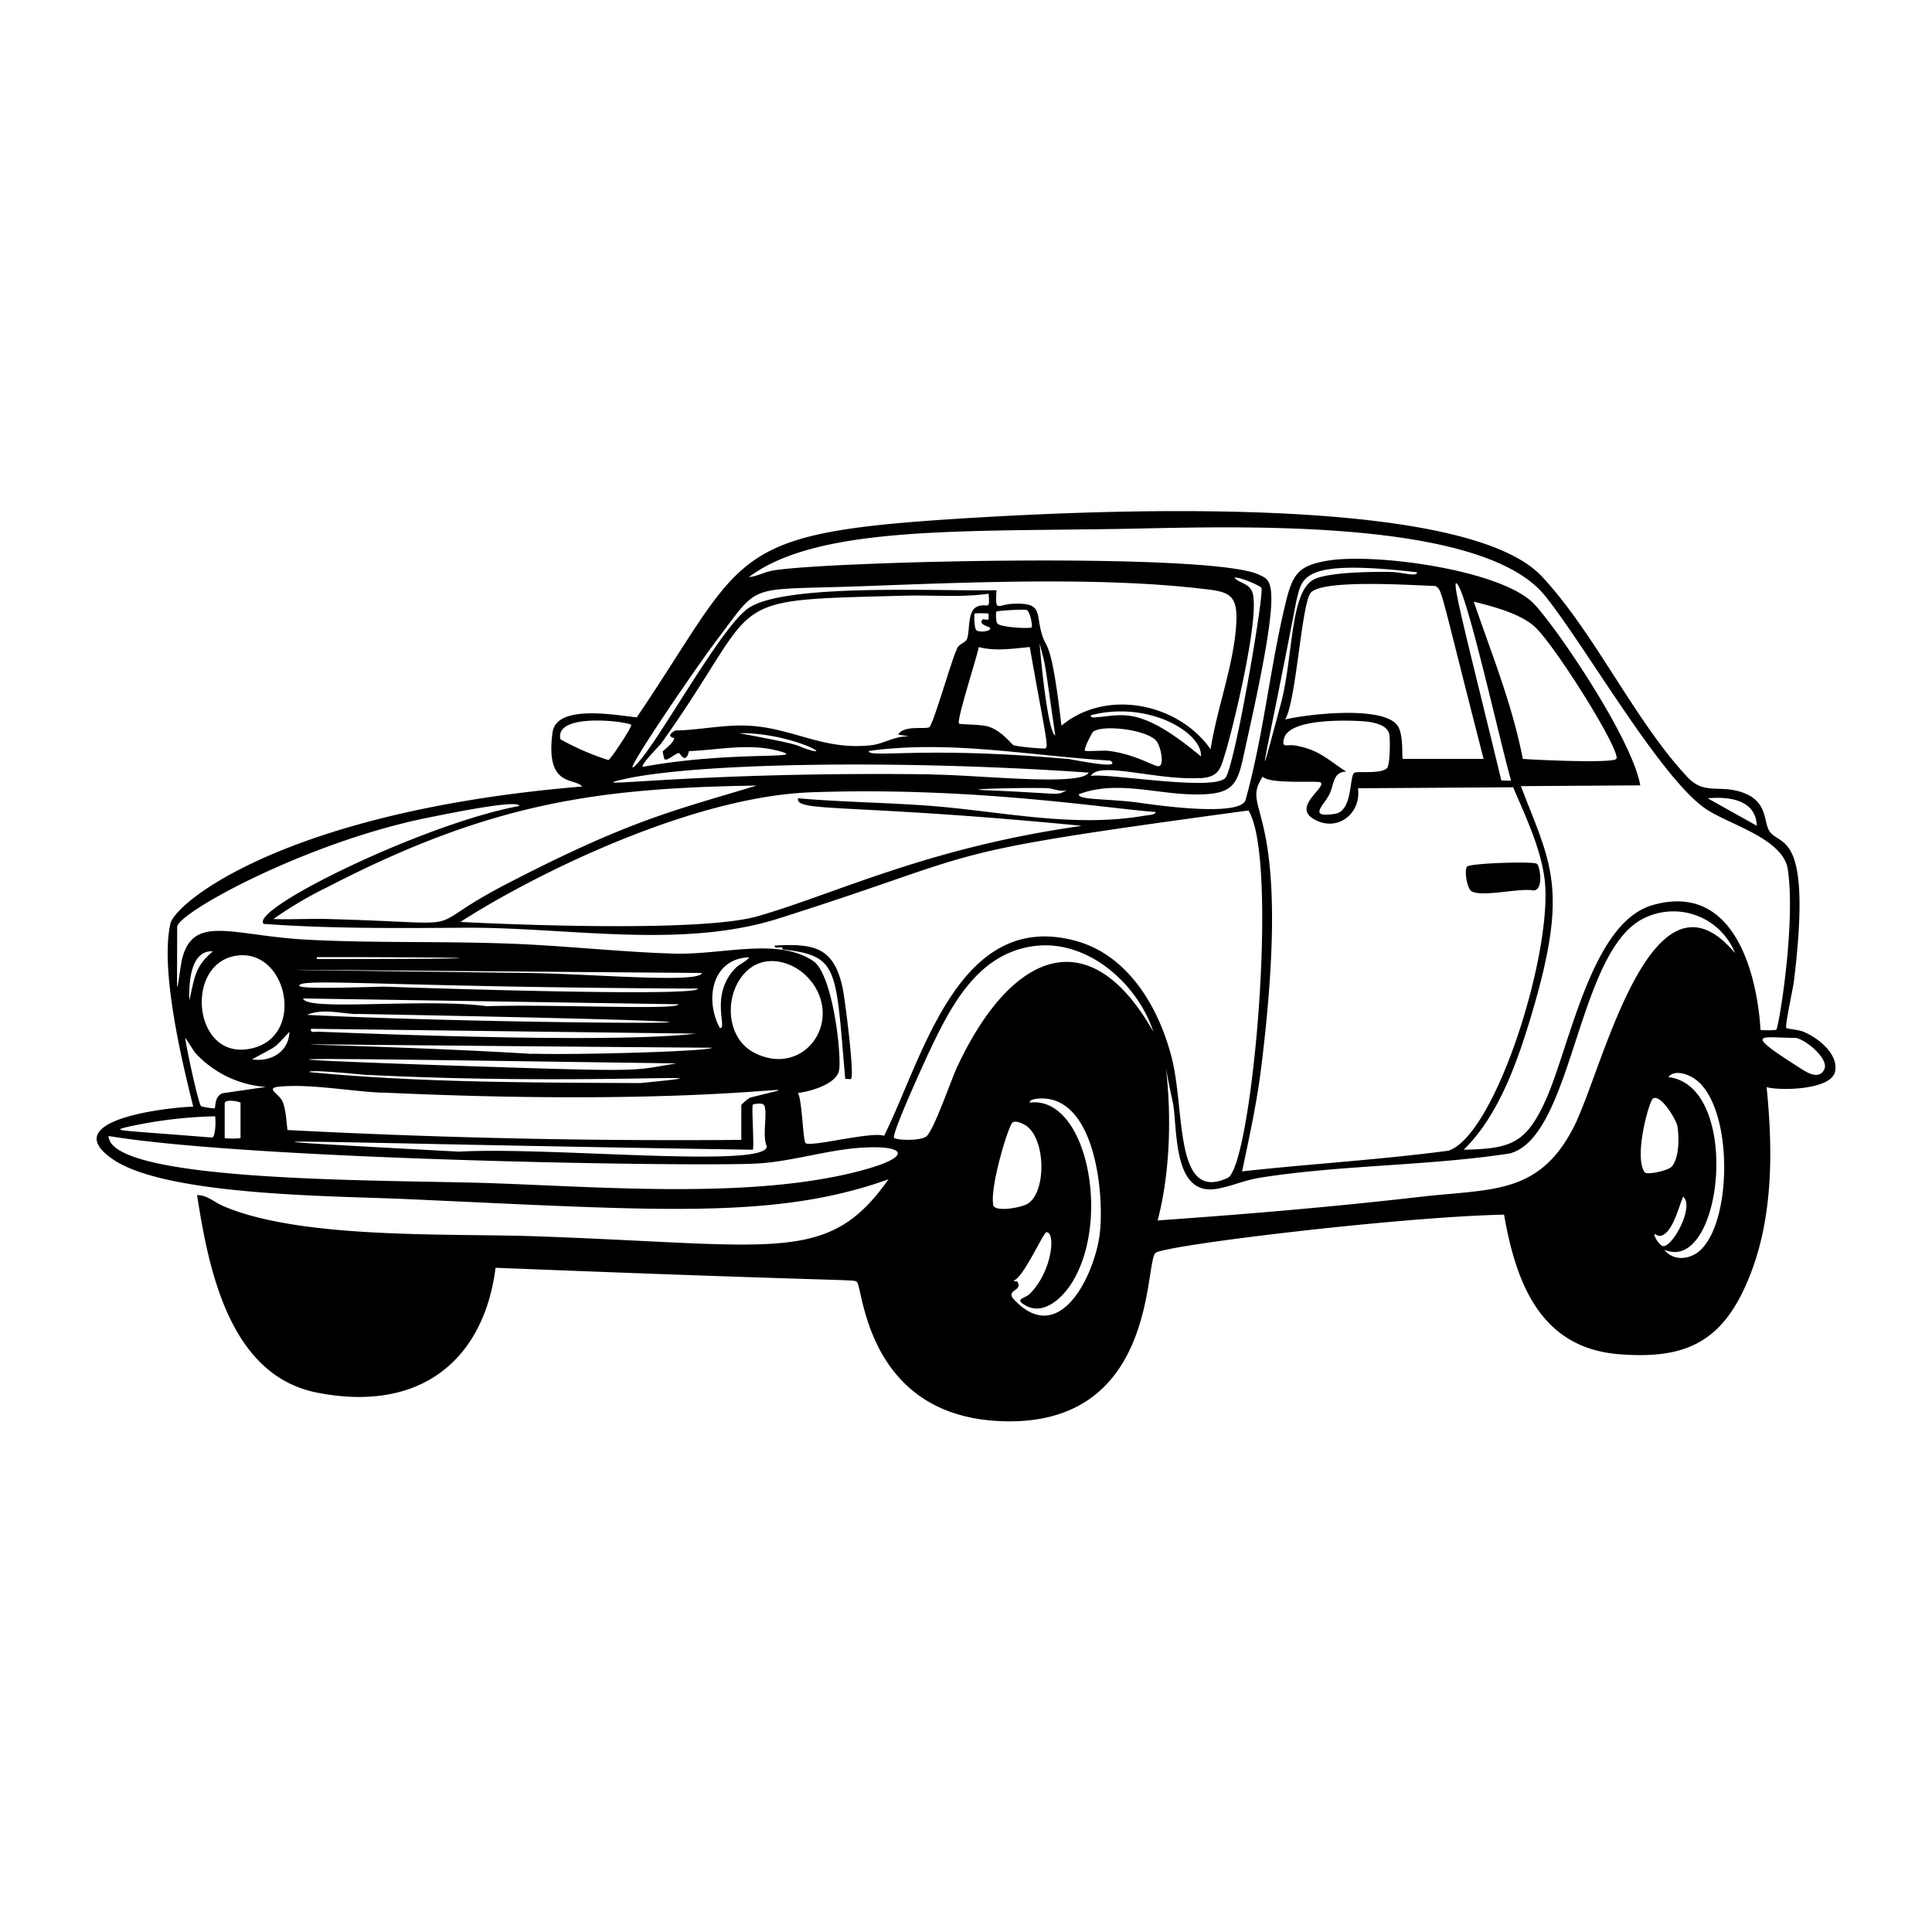 <svg xmlns="http://www.w3.org/2000/svg" viewBox="0 0 1000 1000"><path d="M761.8 461.4c6 3 24.6-1.9 32-.5 5.3-.2 3.3-12.6 1.7-13.8-2-1.4-35-.3-36.2 1.5-1.5 2 0 11.5 2.5 12.8m-324.3 97c.8 0 2.9.3 3 0 1.9-1.6-3.2-42-4.5-47.7-4.7-20.8-15.1-22.3-35-21.3-.2 2 2.4.5 3.9 1.1.2.1 0 .9 0 .9 29.5 3.3 27.5 9.3 32.6 67M933.4 534c-2.3-1-8.5-1.5-8.8-1.9-.9-.8 3.5-20.6 3.9-24 9.6-78.5-7-69.8-12.5-77.7-3.6-5.1-.3-16.8-16.7-21-10.8-2.7-17.8 1.6-26.1-7.4-27.3-29.3-48-74.7-75.2-103.7-42.1-44.8-245.7-33.5-307-29.5-115.7 7.6-105.2 19.3-161.4 102.5-10.2-1-41.6-7.1-43.6 7.8-3.9 28.8 11.5 23.2 15.3 28-153 12.7-210.6 60-213.1 71-6.2 27.3 9.9 86.1 11.8 94.7-12 .3-72.2 6.7-41.2 27.5 27.9 18.7 115 18.7 150.5 20.3 130 5.8 191.3 11 250.6-10.2-31.3 44.3-57.3 33.9-182.5 29.5-45.3-1.6-122 1.7-162.2-15.8-4.5-2-8.3-5.7-13.2-5.5 6 38.5 16.7 93.2 62 102.2 54.7 10.8 86.6-18 92.5-64.6 186.9 7.4 185.1 5.8 187 7.3 3.2 2.5 4.7 68.2 72.8 72 83 4.6 75.9-81.8 81.8-87 4.8-4 126.6-18.7 180.4-19.8 6.1 35 18.6 68.8 59.1 72.2 32.9 2.7 52.4-5 66-35.6 14.3-31.9 14.2-68.5 10.8-102.6 7.3 2 33.4 1.4 35.4-8 2-9.2-9-17.7-16.4-20.7m-24.1-106.6-25.4-14.2c10.7-1 25 .6 25.4 14.2m-537.7-96.9c22-29 14.3-25 72.6-27 54-2 122.8-5 175.8 1 16 1.7 21.1 2.2 19.8 19.7-1.5 20.7-10 43-13.2 63.6-16.8-23.9-54-31.5-77.2-12.2-5.2-44.6-7.6-39.3-9.9-46.6-3.7-11.5.8-17.1-15-16.5-8.3.3-9.5 5-8.7-7-31 .6-111.2-3.8-129 9.7-14.4 10.7-45 67-56.6 79.6-14.1 15.5 28.7-47.6 41.4-64.3m188 97c-79.7 11.3-126.7 35-167.3 46.7-28.6 8.3-124.3 4.5-154 3 37.8-24.4 119.3-64.8 181.4-67.1 83.5-3 151.8 8.2 178.5 10.2-.3 1.6-4.4 1.6-5.8 1.9-36.7 6.3-72.8-2-109.6-5-23.2-1.8-46.5-2-69.7-4-1.7 7.4 27.3 2.6 146.4 14.2M542.7 408c2.4.2 6.3 2 9.6 1-6.3 3 0 1.8-42.2 0-15.6-.6 24.6-1.5 32.6-1m-60-7.2c-124.7-1.6-183.8 8-160.2 2.6 37.2-8.6 143.8-10.3 241-3.5-4 7.2-55.6 1.3-80.8 1m50.3-66c9.4 53 10.3 52.6 7 52.5-3 0-12.8-.9-15.4-1.7-.8-.2-6.1-7.5-13-9.6-4.2-1.3-14.7-1-15.2-1.6-1.5-1.4 9.4-34.7 10.2-39.6 8.4 2.3 17.8.8 26.4 0m-17.3-18.3c.6-.6 14.5-1.3 15.6-.9 2 .7 3.2 8.5 2.7 9-.7.8-15.7.1-17.7-1.9-1-1-.8-6-.6-6.2m22.4 16.3c3.6 14.5 1.9 5 8.1 47.8-4-1.7-7.8-42.7-8.1-47.8m-32.6-6.6c-1.4-1-1.3-8.4-1-8.7s6.9-.2 7.1 0c.2.1.1 3 0 3-.2.4-2.7-.2-3 0-2.6 2.9 4 3.7 4 4.6 0 1.7-5.6 2.2-7.1 1.1m.8-12.5c-6 1.8-4 13.1-5.9 17.2-.7 1.6-4.7 2.6-5.2 5.2-2.5 4.8-12.2 39-14.2 40.2s-13.2-1.2-16.1 3.8l5.8 1c-7.2-.5-13.3 3.8-19.6 4.5-25 2.9-40.6-9-64-10.1-12.7-.6-25 2.3-37.6 2.5-5.6 3.2-.5 3.8-.5 4-.5 2.7-5.8 6.4-6 6.9 0 .1.7 3.7.9 3.9 1.4 1.4 5.7-3.2 7.6-3.1.4 0 3.4 6.3 5.1-1 15.6-.7 31.5-4.3 46.8 0 16.2 4.4-24.8-.3-70.7 8.1-1.2-1.1 8.6-10.8 9.6-12.2C397 308 370 310.9 469.5 308.3c14-.3 28.3 1 42.2-1 .7 9-.3 4.9-5.3 6.4m-87.2 74.5c-9.5-2.8.4-1.8-36.6-8.7 25.5-.4 48.8 12.3 36.6 8.7m132.7 4.6c-73.7-6.7-102.7-.2-102.2-4.1 41.9-5.8 83.4 2.5 125 5 6.6 5-19.6-.7-22.8-1m14-14c5.1-3.8 28-1 32.7 4.9 2 2.3 4.4 12.6 1.1 13-1.8.4-12.8-6.6-26.5-8-2-.2-11.2.4-11.6 0-.9-.8 3.7-9.5 4.3-10m-1.3-8.4c30.3-7.8 57.9 9.3 57 21.3-31.2-26-40-21.4-53.4-20.3-1.2 0-3.8.7-3.6-1m56.5 32.6c10.1-.6 10.6-5 13.2-13.3 3.8-12.3 18.8-73.6 13.6-83.7-2-4-6.5-4-9-6.8 2.4-.6 13.2 4 14 5.3 1.6 2.7-14 93.7-18.7 98.4-6.6 7-63.2-3-69.6-1 4-8 33.6 2.3 56.5 1m-331-20c-3.4-14.2 35.3-9.2 36.6-7.5.6.9-10.7 18-11.8 18.2a132 132 0 0 1-24.9-10.8m101.7 24c-43.8 13.2-66.4 18.2-130.2 51.3-47.3 24.6-11.5 20-91 17.8-9.6-.3-19.3.3-29 0a203 203 0 0 1 28.5-16.8c85-43.9 140.5-51 221.7-52.3M95.9 537.1l5 7.7a55 55 0 0 0 36.7 17.8l-22.6 3.3c-4.2 1.9-3.3 7.3-3.9 7.8a35 35 0 0 1-7-1.1c-1.4-1.2-7.9-31.1-8.2-35.5m267.4-33.5c-1.2 5.6-58.8.3-91 0-210.5-2.7-120.5-1.6 91 0M164 495.4c90.3 0 106.2 1 0 1zm35.1 15.3c-3.7-.1-44.2 1.7-44.2-.5-.1-4.2 47.2.8 206.4 1.5.6 4.7-162-1-162.2-1M360.2 535c-41.8 4.9-153.6.6-195.7-1-1.4 0-4.2.8-3.5-1.5zm-9.1-15.2c.4 3.2-64.2-.1-99.2 1-32.2-4.3-93.6 2.8-95-4zm-166.3 5c318.9 6 86.7 6.1-25.9.5 8.1-3.5 17.8-.6 26-.4m165.3 25.5c-24.6 4-13.2 4.6-120.5 1-152.5-5.3-29-3 120.5-1m-159.2 6c112.8 5.6 202.8-2 140.4 4.2-57.2-.3-114.5-.2-171.4-5.7 0-1.6 28.6 1.5 31 1.6m84.4-11c-101.9-6.3-234-5.6 93-3.2.3 1.7-64.8 3.8-93 3.1M198 565.5c180.7 8.4 234.4-8.4 190.7 2.5-1.2.2-5 3.6-5 4.1V590q-117.7 1-234.9-5.1c-.6-4.5-.8-10.3-2.4-14.4-1.6-4.3-9.3-7.2-2.3-8 15.9-1.7 37.5 2.4 54 3.1m182.6-64.5c-13.6 13.9-3.9 31.6-8.1 31-8-14.7-4.1-36 15.2-36.6-1.6 2.3-5 3.4-7.1 5.6m39.5 7.2c16 21.5-4.7 49.3-29.6 36.7-15.4-7.8-15.8-30.8-4.5-42 10.2-10.2 26.3-5.1 34 5.3m-30.4 63.4c.3-.2 5.4-1.3 6 .7 1.6 5.3-1.3 15 1.2 21.1-1.1 11.4-113.5-.1-159.2 2.6-161.2-8.7-84.3-4.6 152-1 .7-3.1-.8-22.6 0-23.4m-259.2-23.4c14.5-8 10.2-4.7 19.3-14.2-.3 10.3-9.7 15.8-19.3 14.2m-2.7-5.2c-28 3.8-32-44.2-5.7-48.4 27.2-4.4 37 44.2 5.7 48.4M98 517.8c-.3-8.5.4-26.1 12.2-25.4-9.4 7.9-9.4 13.4-12.2 25.4m26.5 52.9V589c0 .4-8.2.4-8.2 0v-17.8c0-2.4 6.5-1.3 8.2-.5m-59 12.7a232 232 0 0 1 45.8-5.6c.4.4.5 10.6-1.5 11-49.5-4-52-3.4-44.3-5.4M448.9 605c-56.6 16.3-138.5 9.2-198 7.3-52.6-1.6-194-.3-194.7-24.3 76.2 12.6 308.8 16 336.1 14.2 17.4-1 36-7 52.9-8.1 22.5-1.6 27.8 4 3.7 10.9m65.2 18.6c-1.8-9.4 7.9-41.2 10-42.6 1.5-1 4 .1 5.5.8 11.7 5.3 12.5 34.8 2.4 41.2-3.1 2-17.1 4.7-18 .6m55.3 14.4c-2.2 20.3-20.2 60.1-44.3 34.8-5-5.3 4.7-4.4 1.6-9.4-.3-.4-2 .2-1.7-.7 4.9-1.7 15.2-24.8 16.7-24.9 5-.2 3 20.5-8.7 32-2.6 2.4-8.3 2.5-1.9 6 9.8 5.4 20-5.1 24.5-13 19.4-32.8 6.7-95.7-22.5-92.1-.2-1.5 2.7-1.8 3.6-2 30-3.2 35 48.5 32.7 69.3m-73.8-86c-3.2 7-11.9 32.3-15.8 36-2.8 2.7-15.5 2.2-16.9 1-1.6-1.6 15.3-38.4 17.1-42.4 11.6-24.6 25.5-53.4 56-57 27.4-3.2 53 19.7 61.1 44.5-33.1-58.6-73.7-41.4-101.5 18m61.7-65c-61.1-17-79.5 60.5-99.6 100.8-6.4-2.4-37.6 5.9-40.6 3.8-1.4-1-1.8-22.4-4-26 6.4-.7 20-4.6 21.3-11.7 1.4-7.8-3.2-49.7-13.4-56.6-18.3-12.3-46.5-3.2-71.5-3.8-28.3-.8-57.7-4.2-86.3-5.2-34.5-1.3-69.3-.2-103.8-2-39.3-2-59.7-13.9-65.3 11-3 18-2.3 23-2.3-17.6 0-7.1 64.5-42.7 127-56 4.2-.8 50.3-10.7 50-6.6-49 9-140 53.5-132.2 61 34.3 2.5 68.8 2.2 103.2 2 52.7-.5 112.2 11.3 163-4.7 113.6-36 74-33 243.5-56 16 25.6 1.8 184.4-10.8 190.2-27.8 12.9-21.9-34.8-28.9-62.1-6.5-25.7-22.2-52.9-49.3-60.5m224.9-83-5-.1c-17.9-74-27.3-108.8-22.4-101.1 5.7 8.9 21.3 79.3 27.4 101.1m-19.3-92.6c9.9 2.5 24.4 6.2 31.9 13.3 11 10.6 44.6 64.4 41.9 68.1-1.8 2.4-42.2.5-48.4 0-5.4-28-16.2-54.6-25.4-81.4m5 81.4h-41.6c-.9 0 .6-11.8-2.7-17-6.9-10.8-46.7-6.2-58.3-3.4 5.8-9.6 8.5-61 13.4-65.8 7-6.9 53.2-3.6 64.4-3.3 3.7 2.6 1.8-.5 24.9 89.5m-97.3-6.9c-4.5-.8-7.4 1.6-6-3.6 2.6-10.6 33.2-9.6 41.9-8.9 4.2.4 11.7 1.7 12.6 6.7.5 2.7.4 16-1.2 17.5-3.3 3.2-15.4 1.4-16.9 2.4-2.7 1.8-.7 19.7-9.9 21.2-14.7 2.4-5.6-4.6-3-10.1 2.5-5 1.7-11.6 8.7-11.7-9.8-6.4-14.1-11.3-26.2-13.5m51.1-89.8c-9.5-.3-33-.1-41.2 3.6-13 6-10.9 39.9-17.6 64.8-15 56.1-7.7 28.6 8-53.1 3.2-12.2 1.5-22.3 62.5-15.2.4 2.6-8.1 0-11.7 0M683.6 405c2.8 2.7-14.3 12.3-4 18.7 12 7.5 25.1-2.2 23.3-15.7l80.3-.5c6.3 14.8 14 30.8 16.2 46.9 5 36.6-25 133-49.7 141.2-35.4 4.7-71.3 6.8-106.8 10.7 3.8-18.1 7.8-36.2 10-54.6 17-137.6-12-130.7.7-149.7 3.7 4.1 28.9 1.9 30 3m167.6 201.7c-5.6-8.4 2.4-36.7 4.3-38 3.8-2.9 12 10.6 12.7 14.1 1 5.5 1 16.8-3 21.1-1.8 2-12.9 4.5-14 2.8m5.2 32.1c.3-.2 2 1.5 4 .6 5.7-2.5 8.4-14.6 10.8-20 5.9 5-5.2 25.6-10.2 25.6-2 0-5.2-5.5-4.6-6.2m23.9 8.1c-5.1 5-14 6.2-18.8 0 30.2 12.7 40.3-85 2-89.4 3.3-4.1 10.3-1.5 13.8 1 19.6 13.7 19.7 72.4 3 88.4m-64-67.1c-18.2 39.1-43.1 35.3-81.4 39.7-45 5.2-90.4 9-135.7 12.2 13.8-53-2.3-107.7 8-60.4 2.3 14.2 0 48.1 22.8 44 7.5-1.3 14.2-4.5 22.7-5.8 42-6.6 86.7-6 128.9-12.5 32.2-9 34.4-101.3 67.4-120.7a34.4 34.4 0 0 1 49.1 17.1c-42.3-50.7-67.6 55.7-81.9 86.4m39.1-111.3c-32 9.2-42.8 74-55.7 101.9-10 21.6-18 24.2-42 24.7 18.2-17.7 28-46 35.2-70.2 19.5-65.5 9.8-77.8-5.6-118l61.8-.4c-4.4-25.1-46.3-86.1-56.2-95.1-18.5-16.8-81.7-25.2-105.6-21.2-15.2 2.5-18.1 7.1-21.6 21.2-8.2 33.5-11.6 69.5-21 103-4.2 9.2-54.4 1.1-56.3.9-16.6-2-30.2-1.2-29.9-4.2 18.4-7 37.8-.8 56.5 0 26.5 1 25.5-5.5 30.6-28.3 18.6-83 12.7-82 6.5-85.2-24-12.1-227.4-7-252.4-2.2-4.2.8-8 3-12 3.3 34.7-26 106.2-23.6 189.7-24.9 53-.8 188.8-7.4 222.5 34.7 20.7 25.7 60.1 95.1 83.6 110.5 12.2 8 39.8 15.2 42 31.2 4.1 28.3-4.7 81.5-6 82.8-.4.3-7.9.4-8.2 0 0 0-2.5-79.8-55.9-64.5m89 84.9c-2.5 5.5-8.5 2.1-12-.2-31.5-19.9-20.4-16-3.3-16 4.5 0 17.8 10.5 15.3 16.2"/></svg>